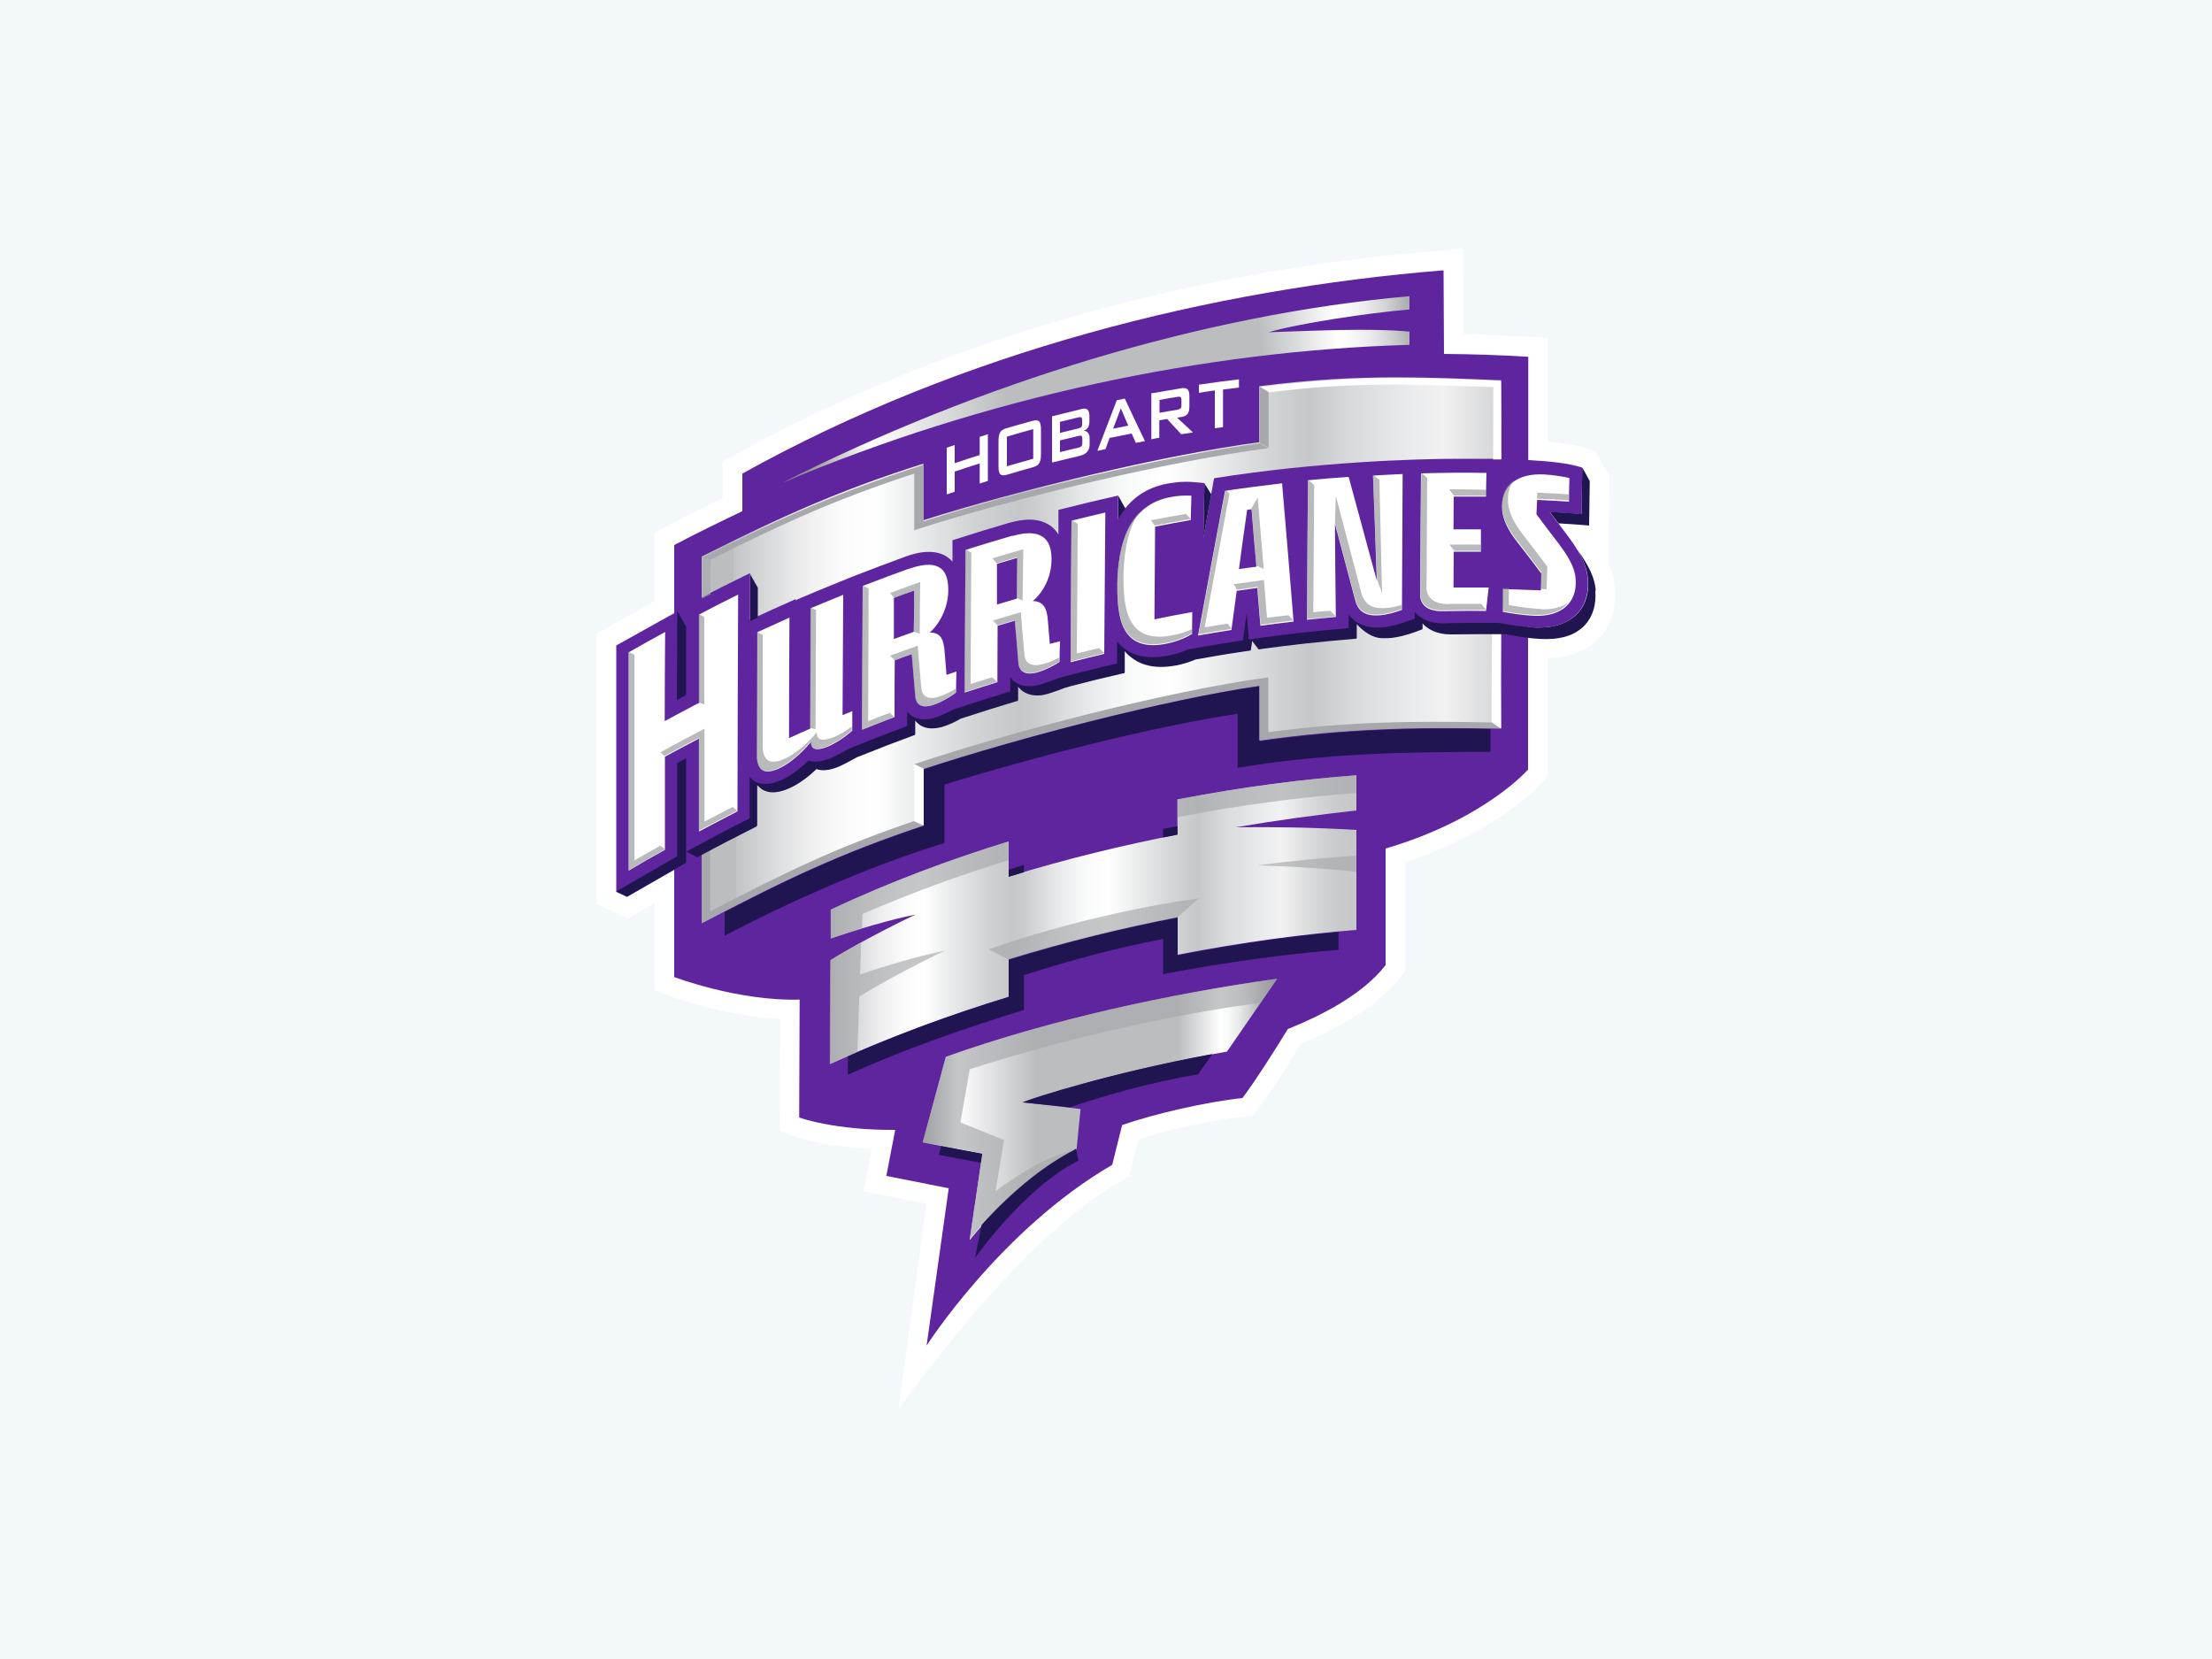<svg viewBox="0 0 100 75" xmlns:xlink="http://www.w3.org/1999/xlink" xmlns="http://www.w3.org/2000/svg"><defs><linearGradient gradientUnits="userSpaceOnUse" gradientTransform="translate(0 4482) scale(1 -1)" y2="4447.06" x2="71.01" y1="4447.06" x1="33.28" id="d"><stop stop-color="#bbbdbf" offset="0"></stop><stop stop-color="#c3c4c6" offset="0"></stop><stop stop-color="#dddedf" offset=".05"></stop><stop stop-color="#f0f0f1" offset=".09"></stop><stop stop-color="#fbfbfb" offset=".13"></stop><stop stop-color="#fff" offset=".17"></stop><stop stop-color="#f1f2f2" offset=".2"></stop><stop stop-color="#d1d2d4" offset=".29"></stop><stop stop-color="#c5c7c9" offset=".34"></stop><stop stop-color="#cbccce" offset=".36"></stop><stop stop-color="#e7e8e9" offset=".42"></stop><stop stop-color="#f8f9f9" offset=".47"></stop><stop stop-color="#fff" offset=".52"></stop><stop stop-color="#d0d2d3" offset=".65"></stop><stop stop-color="#c5c7c9" offset=".69"></stop><stop stop-color="#d9dadc" offset=".74"></stop><stop stop-color="#eaebec" offset=".81"></stop><stop stop-color="#f1f1f2" offset=".85"></stop><stop stop-color="#ededee" offset=".86"></stop><stop stop-color="#d7d8d9" offset=".91"></stop><stop stop-color="#c9cbcd" offset=".95"></stop><stop stop-color="#c5c7c9" offset=".99"></stop><stop stop-color="#c5c7c9" offset="1"></stop></linearGradient><linearGradient xlink:href="#d" y2="4459.43" x2="70.89" y1="4459.43" x1="33.16" id="e"></linearGradient><linearGradient gradientUnits="userSpaceOnUse" gradientTransform="translate(0 4482) scale(1 -1)" y2="4466.3" x2="65.22" y1="4462.8" x1="36.26" id="f"><stop stop-color="#929497" offset="0"></stop><stop stop-color="#fff" offset=".1"></stop><stop stop-color="#f2f2f3" offset=".14"></stop><stop stop-color="#bbbdbf" offset=".32"></stop><stop stop-color="#bbbdbf" offset=".72"></stop><stop stop-color="#fff" offset=".84"></stop><stop stop-color="#f9fafa" offset=".86"></stop><stop stop-color="#ebebec" offset=".89"></stop><stop stop-color="#d2d3d5" offset=".92"></stop><stop stop-color="#bbbdbf" offset=".94"></stop><stop stop-color="#797b7d" offset="1"></stop></linearGradient><linearGradient xlink:href="#d" y2="4440.42" x2="61.54" y1="4440.42" x1="37.76" id="g"></linearGradient><linearGradient xlink:href="#f" y2="4431.86" x2="57.74" y1="4431.86" x1="41.71" id="h"></linearGradient></defs><g style="isolation:isolate;"><g id="b"><g id="c"><rect style="fill:#f3f8fb;" height="75" width="100"></rect><path style="fill:#fff;" d="M41.9,54.42l-2.86-.57.37-1.91c-2.24-.11-3.52-.57-3.58-.59l-.58-.22.02-5.07c-2.59-.13-4.99-1.03-5.1-1.07l-.58-.22v-3.93l-1.2.69-1.42-.67v-12.22l2.62-1.46v-3.1l.48-.25c.84-.44,1.71-.88,2.6-1.3v-1.66l.45-.25c9.23-5.14,20.32-8.36,32.07-9.3l.95-.08.02,3.87c1,.02,2,.06,2.98.12l.83.05v4.68c.79.07,1.38.18,1.84.33l.32.11.63,1.12s-.05,3.67-.05,3.95c.18.39.27.76.3,1.13.07.88-.17,1.65-.69,2.22-.55.6-1.37.92-2.35.93v5.34l-.22.25c-.08.09-1.99,2.25-6.22,3.64v4.92l-.19.24c-1.1,1.42-3.01,2.42-4.52,3.05-.62,1.01-1.32,2.1-1.94,2.93l-.23.32-.39.04c-1.37.14-3.34.56-4.79,1.02l-.42,1.69-.33.19c-4.6,2.49-10.1,10.34-10.1,10.34l1.27-9.34h-.01Z"></path><path style="fill:#5f259f;" d="M28.36,40.54l2.12-1.22v4.85s2.9,1.1,5.67,1.02l-.02,5.33s1.57.58,4.34.56l-.4,2.08,2.82.56-1,7.11s3.36-5.25,8.39-8.17l.45-1.8c1.47-.51,3.81-1.05,5.44-1.22.63-.85,1.35-1.98,2.05-3.12,1.45-.58,3.38-1.54,4.42-2.89v-5.27c4.49-1.32,6.44-3.57,6.44-3.57v-6.44c.12.01.24.02.35.02h.15c.75,0,1.34-.22,1.74-.65.35-.39.51-.92.46-1.55-.06-.71-.45-1.36-1.03-2.11-.23-.3-.46-.61-.69-.91.41.02.82.05,1.23.08l.21.02.03-2.11c-.6-.2-1.47-.29-2.44-.34v-4.67c-1.27-.08-2.53-.12-3.81-.13l-.02-3.78c-10.5.85-21.76,3.66-31.7,9.19v1.7c-1.03.49-2.06.99-3.08,1.53v3.08l-2.62,1.46v11.14l.49.23h0Z"></path><path style="fill:#211551;" d="M56.95,33.5v-2.48c-4.26.61-11.02,2.38-15.19,3.76v2.56c-3.5,1.17-5.85,2.26-9,3.89v1.07c2.78-1.46,6.49-3.14,9.94-4.19v-2.64c3.73-1.16,9.44-2.64,13.25-3.2v2.44c3.92-.65,7.51-.72,11.43-.72,0-.34,0-.69,0-1.03-3.64-.07-6.74.03-10.43.55Z"></path><path style="fill:url(#d);" d="M66.81,28.64c-.38,0-.77,0-1.15.01h-.05c-.08,0-.17,0-.24-.01-.41-.04-.75-.18-1-.43-.02-.02-.04-.04-.06-.07v.28l-.32.12c-.3.12-.8.25-1.22.28h-.27c-.45,0-.87-.33-1.17-.64v.66l-.18.02c-1.37.11-2.75.26-4.12.45l-.12.02s-.22-.29-.3-.39l-.06.44-.15.02c-.77.11-1.55.24-2.32.38h-.01c-.28.12-.59.21-.88.27-.15.03-.3.05-.45.06-.09,0-.18.01-.26.01-.54,0-1-.15-1.35-.44-.1-.08-.19-.18-.28-.29v1l-.16.03c-.76.17-1.53.36-2.28.56l-.25.07s-.54.21-.8.28c-.08.02-.15.04-.23.05-.09.02-.18.02-.25.02-.33,0-.55-.12-.67-.21-.04-.03-.11-.11-.19-.19v.64l-.14.04c-.74.22-1.49.46-2.23.7l-.22.07c-.23.13-.48.25-.71.33-.08.03-.15.05-.23.07-.12.03-.23.04-.34.04-.28,0-.48-.09-.59-.17-.06-.04-.13-.1-.19-.19v.65l-.13.05c-.74.28-1.49.56-2.21.85l-.28.11s-.58.32-.83.43c-.09.04-.18.07-.26.09-.16.05-.3.07-.44.07-.11,0-.22-.02-.31-.05-.27.25-.71.63-1.19.85-.1.05-.19.08-.28.11-.18.06-.35.09-.5.09-.19,0-.36-.04-.5-.14-.05-.03-.13-.11-.21-.19v1.86l-.12.06c-.79.4-1.59.81-2.38,1.24v3.11c3.7-1.94,6.15-3.13,10.02-4.42v-2.56c4.17-1.37,10.92-3.14,15.19-3.76v2.48c3.86-.55,7.07-.62,10.92-.54,0-1.39-.01-2.83,0-4.3-.35,0-.7,0-1.05,0h0Z"></path><path style="fill:url(#e);" d="M35.96,27.14l.22-.1c.74-.32,2.38-.98,2.38-.98.79-.31,1.59-.61,2.38-.9.17-.06.33-.11.47-.14.2-.05.4-.07.58-.07.34,0,.63.08.86.25.08.06.15.12.21.19,0-.28,0-.97,0-.97l.14-.04c.8-.26,1.61-.51,2.41-.74.17-.05.33-.08.48-.11.15-.02.3-.04.44-.04.4,0,.74.11,1,.31.14.11.24.23.32.37v-1.12s.16-.04.16-.04c.76-.19,1.53-.38,2.3-.55l.24-.06v1.07s.03-.06.04-.09c.51-.84,1.23-1.34,2.2-1.52.17-.03.35-.05.54-.07.09,0,.19-.01.28-.01.09,0,.18,0,.27.01.13.01.25.02.38.03l.19.02-.05,2.48.46-2.56.03-.14c4.66-.74,9.08-.88,11.1-.88.61,0,1.26,0,1.88,0v-.07c0-1.18,0-2.35-.01-3.48-1.73-.07-3.24-.13-4.72-.13-1.97,0-3.9.1-6.21.4v2.53c-4.26.57-11.01,2.19-15.19,3.53v-2.56c-3.81,1.22-6.36,2.36-10.02,4.2v1.85c.63-.33,1.26-.65,1.9-.96l.29-.14s0,1.52,0,2.11c.68-.32,1.37-.63,2.05-.93h.02Z"></path><path style="fill:#fff;" d="M67.86,17.22c-4.03-.16-6.88-.25-10.92.28.13.08.27.16.4.24,3.78-.48,6.4-.37,10.17-.24,0,1.06,0,2.16-.01,3.27h.37c0-1.21,0-2.39-.01-3.55"></path><path style="fill:#fff;" d="M67.43,32.65c.14.1.29.19.43.29-.01-1.39-.01-2.83,0-4.3h-.41c-.01,1.38-.02,2.73-.02,4.01"></path><g style="mix-blend-mode:multiply; opacity:.65;"><path style="fill:#a6a8ab;" d="M32.12,25.29c-.13-.03-.25-.06-.38-.08v1.85c.13-.07.25-.13.38-.19v-1.57"></path></g><path style="fill:#a6a8ab;" d="M32.1,41.21v-2.77c-.12.07-.24.13-.37.19v3.11c3.7-1.94,6.15-3.13,10.02-4.42-.14-.07-.28-.13-.43-.2-3.59,1.22-5.78,2.3-9.23,4.09Z"></path><path style="fill:#211551;" d="M71.29,23.22c-.4-.03-.82-.06-1.23-.08.23.3.46.6.69.91-.1-.13-.2-.26-.3-.39.39.02.79.05,1.18.08l.21.02.03-2.01-.34-.62-.03,2.11-.21-.02Z"></path><path style="fill:#211551;" d="M72.14,26.69c-.04-.55-.3-1.11-.84-1.85.27.45.45.87.49,1.33.06.63-.11,1.17-.46,1.55-.39.42-.99.65-1.74.65h-.15c-.28-.01-.61-.04-.96-.09-.2-.03-.4-.06-.58-.1-.06-.01-.19-.02-.19-.02h-.18c-.26,0-.51,0-.77,0-.48,0-.97,0-1.45.02h-.06c-.08,0-.16,0-.23-.01-.41-.04-.75-.18-1-.43-.02-.02-.04-.04-.06-.06v.28s-.25.1-.32.12c-.32.12-.8.26-1.22.29h-.29c-.5-.03-.9-.23-1.16-.59v.61l-.18.02c-1.37.12-2.75.27-4.12.47l-.21.03s-.07-.86-.1-1.19l-.17,1.23-.15.02c-.77.12-1.56.25-2.32.39h-.01c-.28.12-.59.22-.87.27-.15.03-.3.05-.45.07-.09,0-.18.01-.27.01-.54,0-.99-.14-1.34-.43-.1-.08-.19-.18-.28-.28v1l-.16.03c-.76.18-1.53.37-2.28.57l-.25.07s-.54.21-.79.28c-.08.02-.15.04-.23.05-.09.02-.18.02-.26.02-.33,0-.55-.11-.67-.21-.06-.04-.13-.11-.19-.19v.64l-.14.04c-.74.23-1.49.46-2.23.71l-.22.07c-.23.13-.48.25-.71.33-.08.03-.15.05-.23.07-.12.03-.24.04-.35.04-.28,0-.48-.09-.59-.17-.06-.04-.13-.11-.19-.18v.65l-.13.05c-.74.28-1.48.56-2.21.86l-.28.11s-.58.33-.83.43c-.09.04-.18.07-.26.09-.16.05-.31.07-.44.07-.11,0-.22-.02-.3-.05-.27.25-.71.64-1.18.86-.1.04-.19.08-.28.11-.18.06-.35.09-.5.09-.19,0-.35-.04-.5-.13-.08-.05-.15-.12-.21-.19v1.87l-.11.06c-.82.41-1.65.85-2.46,1.29l-.29.16.49.26.13-.07c.81-.44,1.64-.87,2.46-1.28l.11-.06v-1.86c.09.08.17.15.22.19.14.09.31.14.5.14.15,0,.32-.03.5-.09.09-.03.18-.07.28-.11.48-.22.92-.59,1.19-.85.09.03.2.05.31.05.13,0,.28-.02.44-.07.08-.02.17-.06.26-.09.25-.11.83-.43.83-.43l.28-.11c.72-.29,1.47-.58,2.21-.85l.13-.05v-.65c.07.09.14.14.19.19.11.08.3.17.59.17.11,0,.22-.02.34-.04.07-.02.15-.04.23-.07.23-.08.48-.19.71-.33l.22-.07c.74-.24,1.49-.48,2.23-.7l.14-.04v-.64c.08.09.15.16.19.19.13.09.34.21.67.21.08,0,.17,0,.25-.02.07-.01.15-.03.23-.05.25-.07.8-.28.8-.28l.25-.07c.76-.2,1.53-.39,2.28-.56l.15-.03v-1c.09.11.18.2.29.28.35.29.81.44,1.35.44.08,0,.17,0,.26-.01.14-.01.29-.03.45-.06.29-.06.59-.15.87-.27h.01c.77-.14,1.55-.27,2.32-.38l.15-.02.06-.44c.08.1.3.39.3.39l.12-.02c1.37-.19,2.75-.34,4.12-.45l.19-.02v-.66c.29.32.71.64,1.16.64h.27c.42-.02.92-.17,1.22-.28l.32-.12v-.28s.04.04.06.07c.25.24.59.39,1,.43.08,0,.16.01.24.01h.05c.38,0,.77-.01,1.15-.01.36,0,.72,0,1.07,0h.18c.06,0,.12.01.18.03.17.03.37.07.58.1.34.05.67.08.96.09h.17c.74,0,1.33-.22,1.72-.64.35-.39.51-.92.46-1.55"></path><path style="fill:#211551;" d="M27.86,40.3l.49.23,2.67-1.53v-4.72c-.14.07-.28.15-.41.22v4.21l-2.75,1.59h0Z"></path><path style="fill:#211551;" d="M31.02,31.43v-3.09l-.4-.72-.02,4.03c.14-.07.28-.15.41-.22Z"></path><path style="fill:#a6a8ab;" d="M67.86,32.95c-.14-.1-.29-.19-.43-.29-3.58-.07-6.51-.04-10.09.44v-2.48c-4.55.62-11.57,2.44-16.01,3.93l.43.21c4.17-1.37,10.92-3.14,15.19-3.76v2.48c3.86-.55,7.07-.62,10.92-.54h0Z"></path><path style="fill:#fff;" d="M41.33,37.12c.14.07.28.13.43.2v-2.56c-.15-.07-.27-.15-.43-.21v2.57Z"></path><path style="fill:#a6a8ab;" d="M41.76,23.56v-2.55c-3.81,1.22-6.36,2.36-10.02,4.2.13.03.25.06.38.09,3.41-1.7,5.67-2.73,9.21-3.89v2.56c4.44-1.44,11.48-3.12,16.01-3.71-.13-.08-.27-.15-.4-.22-4.26.57-11.01,2.19-15.19,3.53h0Z"></path><path style="fill:#a6a8ab;" d="M56.95,17.49v2.53c.13.07.27.15.4.22v-2.52c-.13-.08-.27-.16-.4-.24h0Z"></path><path style="fill:#fff;" d="M41.09,25.71c-.7.25-1.39.51-2.09.78-.01,2.16-.02,4.33-.03,6.5.49-.19.97-.39,1.47-.57,0-.86,0-1.71.01-2.57.25-.09.51-.19.77-.28.05.64.11,1.27.16,1.9.04.48.4.54.84.39.36-.13.76-.36,1-.55,0-.32.01-.63.02-.95-.15.05-.3.1-.45.15-.03-.37-.06-.72-.09-1.09-.04-.51-.18-.84-.67-.82.49-.44.91-1.25.83-2.15-.04-.46-.22-1.28-1.75-.74M41.32,28.56c-.3.11-.6.22-.91.33v-1.86c.3-.11.61-.23.92-.33,0,.62-.01,1.24-.02,1.86M31.59,31.78c-.51.27-1.03.54-1.54.82,0-1.34.01-2.69.02-4.03-.55.3-1.1.61-1.65.92v9.87c.54-.32,1.09-.64,1.64-.94v-4.21c.51-.28,1.02-.55,1.54-.82v4.2c.58-.31,1.16-.61,1.74-.91,0-3.27.02-6.53.03-9.8-.59.29-1.18.59-1.76.9,0,1.34,0,2.68,0,4.01M45.76,24.22c-.7.2-1.4.42-2.11.64-.01,2.15-.03,4.3-.04,6.45.49-.16.99-.32,1.48-.47,0-.85.01-1.7.01-2.55.26-.08.52-.15.78-.23.06.64.11,1.27.16,1.9.04.48.41.56.85.44.37-.11.76-.3,1.01-.48,0-.31.01-.62.02-.93-.15.04-.3.08-.46.12-.03-.37-.06-.72-.09-1.08-.04-.51-.18-.84-.68-.86.49-.4.91-1.18.84-2.09-.04-.45-.23-1.29-1.76-.85M45.98,27.06c-.3.09-.61.18-.91.27,0-.61,0-1.23,0-1.84.31-.09.62-.18.92-.27l-.02,1.85M36.65,27.49c0,1.81-.01,3.63-.02,5.45-.32.14-.64.28-.96.43,0-1.82.01-3.64.02-5.45-.49.22-.97.44-1.45.66,0,1.9-.01,3.79-.02,5.69.07.77.58.66,1.02.46.54-.25,1.12-.81,1.43-1.2,0,.03,0,.06,0,.09.03.35.42.27.76.13.38-.16.84-.48,1.1-.72v-.88c-.15.06-.29.12-.44.18.01-1.81.02-3.63.03-5.44-.49.2-.98.4-1.48.61M62.24,26.24c-.42-1.56-.85-3.12-1.27-4.68-.61.04-1.22.09-1.84.15-.02,2.1-.03,4.2-.05,6.31.44-.05.87-.09,1.31-.13-.02-1.4-.03-2.81-.04-4.21.3,1.13.6,2.27.9,3.4.14.61.53.77,1.08.74.33-.02.75-.13,1.05-.25.01-2.05.02-4.1.03-6.14-.44.02-.89.04-1.34.07.06,1.58.12,3.16.17,4.75M70.93,22.67c0-.35.01-.71.02-1.06-.28-.07-.78-.14-1.12-.16-1.19-.07-2.01.47-1.92,1.62.04.45.29.93.64,1.38.38.49.76.98,1.13,1.48,0,.25-.01.5-.02.76-.57-.02-1.14-.04-1.71-.06,0,.34,0,.69-.01,1.03.4.08.96.16,1.44.18,1.22.04,1.94-.6,1.85-1.68-.04-.55-.38-1.09-.9-1.76-.29-.38-.59-.77-.87-1.15.01-.22.02-.44.03-.65.49.02.97.05,1.46.08ZM64.2,26.94c.03.4.32.7,1.02.69.66-.01,1.31-.02,1.96-.01.04-.35.08-.71.12-1.06h-1.59c0-.54.01-1.08.01-1.62h1.23v-1.01h-1.24c0-.49.01-.98.01-1.48.49,0,.97,0,1.46,0,0-.36.01-.71.02-1.07-.98-.02-1.97-.01-2.96.02-.02,1.84-.03,3.69-.04,5.54M54.17,28.73c.5-.09,1-.17,1.5-.25.08-.59.16-1.18.24-1.77.31-.04.62-.09.93-.13.05.57.09,1.14.14,1.71.5-.07,1-.13,1.5-.19-.17-2.09-.34-4.16-.52-6.25-.86.1-1.72.21-2.58.34-.41,2.17-.81,4.35-1.22,6.54ZM56.37,23.05c.07-.01.14-.02.21-.03.07.87.14,1.74.22,2.6-.27.03-.53.07-.79.11.12-.9.24-1.79.37-2.68ZM48.39,29.94c.51-.13,1.02-.26,1.53-.38.02-2.13.03-4.26.05-6.39-.51.12-1.02.24-1.53.37-.02,2.13-.03,4.27-.04,6.41M52.21,23.81c.54-.11,1.08-.2,1.62-.3.01-.37.02-.73.03-1.1-.25-.02-.64,0-.93.06-.82.15-1.4.57-1.82,1.25-.57.95-.66,2.49-.57,3.56.08.92.37,2.19,2.19,1.82.41-.08.86-.25,1.16-.44,0-.33.01-.66.01-.99-.57.1-1.14.21-1.71.33.01-1.39.02-2.79.03-4.19Z"></path><g style="mix-blend-mode:multiply; opacity:.55;"><path style="fill:#808184;" d="M28.68,38.9v-9.3c-.08-.04-.17-.08-.25-.13v9.87c.54-.32,1.09-.64,1.64-.95-.07-.06-.15-.11-.22-.16-.39.22-.77.44-1.16.66Z"></path><path style="fill:#808184;" d="M46.23,27.14c.01-.77.02-1.54.03-2.31-.46.13-.93.27-1.39.41.06.07.12.15.19.22.31-.09.62-.18.92-.27,0,.61-.01,1.23-.02,1.85.09.03.18.07.27.11"></path><path style="fill:#808184;" d="M41.58,28.64c0-.77.01-1.55.02-2.33-.45.16-.91.33-1.36.5.06.07.12.14.17.22.3-.11.61-.22.92-.33,0,.62-.01,1.24-.02,1.86.09.03.18.06.27.09"></path><path style="fill:#808184;" d="M31.84,31.84c0-1.32,0-2.63,0-3.95-.09-.04-.17-.09-.26-.14,0,1.34,0,2.67,0,4.01.09.03.17.06.25.08"></path><path style="fill:#808184;" d="M36.87,32.96c0-1.8.02-3.59.02-5.38-.09-.04-.18-.08-.26-.12,0,1.81-.02,3.63-.02,5.45.09.02.17.03.26.05Z"></path><path style="fill:#808184;" d="M53.61,23.23c-.53.09-1.05.19-1.58.29.06.08.12.17.18.24.54-.11,1.08-.2,1.62-.3-.08-.08-.15-.16-.23-.24Z"></path><path style="fill:#808184;" d="M69.67,25.87c0,.25-.01.5-.02.76.09,0,.18,0,.27.01.01-.34.02-.69.03-1.03-.38-.5-.76-.99-1.13-1.48-.35-.45-.6-.93-.64-1.38-.04-.44.06-.79.27-1.05-.39.27-.6.7-.54,1.31.04.45.29.93.64,1.38.38.49.76.98,1.13,1.48"></path><path style="fill:#808184;" d="M66.97,24.62c-.48,0-.96-.01-1.44,0,.07.09.14.19.22.28h1.23v-.27"></path><path style="fill:#808184;" d="M69.49,22.27c0,.09,0,.18-.01.27.49.02.97.05,1.46.08v-.27c-.49-.03-.97-.06-1.45-.08"></path><path style="fill:#808184;" d="M62.48,26.84c-.04-1.71-.08-3.43-.12-5.15-.1-.08-.19-.15-.29-.23.06,1.58.12,3.15.18,4.73.08.22.16.43.24.65"></path><path style="fill:#808184;" d="M56.85,22.51c-.09.15-.18.31-.27.47.07.87.14,1.74.22,2.6.11.04.22.09.33.14-.09-1.07-.18-2.13-.27-3.21Z"></path><path style="fill:#808184;" d="M65.52,22.13c.07.09.14.19.22.28.49,0,.97,0,1.46,0v-.27c-.56-.01-1.12-.02-1.68-.02"></path><path style="fill:#808184;" d="M62.61,27.49c-.55.03-.93-.13-1.08-.74-.38-1.44-.76-2.89-1.14-4.33-.01.41-.03.81-.04,1.22.3,1.13.6,2.27.9,3.4.14.61.53.77,1.08.74.33-.02.75-.13,1.05-.25v-.19c-.25.08-.53.14-.76.15Z"></path><path style="fill:#808184;" d="M57.28,27.93c-.05-.57-.09-1.14-.14-1.71-.46.06-.91.13-1.37.19.05.08.1.17.15.25.31-.04.62-.09.93-.13.05.57.09,1.14.14,1.71.5-.07,1-.13,1.49-.19-.08-.08-.15-.16-.23-.24-.33.04-.66.08-.98.12"></path><path style="fill:#808184;" d="M54.46,28.36c.37-2.02.75-4.03,1.12-6.04-.06-.06-.12-.12-.18-.18-.4,2.17-.81,4.35-1.22,6.54.5-.09,1-.17,1.5-.25-.06-.08-.12-.16-.18-.24-.35.06-.7.11-1.05.17"></path><path style="fill:#808184;" d="M59.37,27.68c.02-1.92.03-3.83.04-5.75-.09-.08-.19-.17-.28-.25-.02,2.1-.03,4.2-.05,6.31.44-.04.87-.09,1.31-.13-.08-.08-.17-.17-.25-.25-.26.02-.51.04-.77.07Z"></path><path style="fill:#808184;" d="M31.85,37.14c0-1.4,0-2.8,0-4.2-.67.35-1.33.7-2,1.07.07.06.13.12.19.17.51-.28,1.02-.55,1.54-.82v4.2c.58-.31,1.16-.61,1.74-.91-.07-.06-.13-.12-.2-.17-.43.22-.85.44-1.27.66"></path><path style="fill:#808184;" d="M69.65,27.53c-.47-.02-1.03-.1-1.44-.18,0-.25,0-.51,0-.76h-.28c0,.34,0,.69-.01,1.03.4.08.97.16,1.44.18.7.03,1.23-.17,1.54-.55-.32.21-.74.32-1.26.29"></path><path style="fill:#808184;" d="M53.01,28.72c-1.83.36-2.11-.91-2.19-1.83-.09-1.07,0-2.61.57-3.55.04-.07.08-.13.13-.19-.15.15-.29.33-.41.53-.57.95-.66,2.49-.57,3.56.08.92.37,2.19,2.19,1.82.41-.08.86-.25,1.16-.44v-.18c-.27.12-.58.23-.88.28"></path><path style="fill:#808184;" d="M65.51,27.31c-.7.01-.98-.29-1.02-.69.01-1.67.02-3.34.03-5.01-.09-.08-.18-.17-.27-.25-.02,1.85-.03,3.69-.04,5.54.03.4.32.7,1.02.69.65-.01,1.31-.02,1.96-.02-.08-.09-.15-.18-.23-.27h-1.45"></path><path style="fill:#808184;" d="M39.25,32.59c0-2,.01-3.99.02-5.99-.09-.04-.18-.08-.27-.12-.01,2.17-.02,4.33-.03,6.5.49-.19.97-.39,1.47-.57-.07-.06-.14-.12-.22-.18-.33.12-.65.24-.97.37Z"></path><path style="fill:#808184;" d="M42.49,31.48c-.43.15-.8.09-.84-.39-.06-.64-.11-1.27-.16-1.9-.42.15-.84.3-1.25.45.07.07.14.14.2.21.25-.09.51-.19.77-.28.05.64.11,1.27.16,1.9.04.48.4.54.84.39.36-.13.76-.36,1-.55v-.18c-.22.14-.48.27-.72.35"></path><path style="fill:#808184;" d="M37.69,33.32c-.34.14-.73.22-.76-.13,0-.03,0-.06,0-.09-.32.39-.9.95-1.43,1.19-.44.2-.96.31-1.02-.46,0-1.71,0-3.42,0-5.13-.09-.05-.17-.09-.26-.14,0,1.9-.01,3.79-.02,5.69.07.77.58.66,1.02.46.54-.25,1.12-.81,1.43-1.2,0,.03,0,.06,0,.09.03.35.42.28.76.13.38-.16.84-.48,1.1-.72v-.17c-.25.19-.56.38-.82.49"></path><path style="fill:#808184;" d="M47.16,30.02c-.44.12-.81.04-.85-.44-.06-.63-.11-1.27-.16-1.9-.42.12-.84.24-1.26.37.07.07.14.15.2.22.26-.08.52-.15.78-.23.05.64.11,1.27.16,1.9.04.48.41.56.85.44.37-.11.76-.3,1.01-.48v-.18c-.22.12-.48.24-.73.3"></path><path style="fill:#808184;" d="M43.88,30.92c.01-1.98.02-3.96.03-5.94-.09-.05-.18-.09-.27-.14-.01,2.15-.03,4.3-.04,6.45.49-.16.98-.32,1.48-.47-.08-.07-.15-.14-.23-.2-.33.1-.65.2-.97.3"></path><path style="fill:#808184;" d="M48.68,29.55c.02-1.96.03-3.92.04-5.87-.09-.06-.18-.12-.28-.18-.02,2.13-.03,4.27-.04,6.4.51-.13,1.02-.25,1.53-.38-.08-.07-.17-.14-.25-.22-.33.08-.66.16-1,.24"></path></g><path style="fill:url(#f);" d="M63.72,15.59v-.6c-1.91-.17-4.39-.03-6.37.03,1.35-.4,4.49-.87,6.37-1.03v-.6c-9.32.82-19.45,3.93-28.36,8.44,9.14-3.87,19.1-5.98,28.36-6.24Z"></path><path style="fill:url(#g);" d="M61.31,35.05c-2.31.17-5.07.51-8.08,1.09v1.59c-2.42.47-5.01,1.09-7.63,1.9v-1.59c-2.67.82-5.39,1.84-8.04,3.08v1.31c1.11-.39,2.8-.89,3.82-1.08-1.37.65-2.95,1.5-3.83,2.05-.01,1.64-.02,3.51-.02,4.7,2.67-1.22,5.4-2.22,8.08-3.04v-1.7c2.63-.81,5.21-1.43,7.63-1.9v1.7c2.98-.58,5.74-.94,8.08-1.12v-4.52c-1.98-.12-3.79-.14-5.45-.12,1.81-.31,3.63-.56,5.45-.76v-1.58h0Z"></path><path style="fill:url(#h);" d="M43.84,56.03l.57-3.87-2.7-.51c.35-1.29.7-2.58,1.05-3.87,4.8-1.71,10.14-2.85,14.98-3.53l-2.27,3.29c-4.99.87-8.81,2.12-9.23,2.3.61.07,2.17.23,2.61.3-.03.26-.18,1.83-.18,1.83-2.72,1.36-4.82,4.08-4.82,4.08h0Z"></path><path style="fill:#211551;" d="M42.55,51.81c-.03.13-.07.27-.11.4l1.9.36.06-.41-1.85-.35h0Z"></path><path style="fill:#211551;" d="M48.36,50.06c1.48-.5,3.61-1.13,5.8-1.49l.65-.92c-4.67.86-8.18,2.01-8.58,2.18.46.06,1.48.15,2.13.23"></path><path style="fill:#211551;" d="M44.37,55.39l-.29,1.48s2.21-3.16,4.67-4.4c0,0-.08-.41-.1-.54-1.9.95-3.5,2.56-4.29,3.45"></path><g style="mix-blend-mode:multiply; opacity:.65;"><path style="fill:#a6a8ab;" d="M57.74,44.24c-4.84.68-10.18,1.83-14.98,3.53-.35,1.29-.7,2.58-1.05,3.87l2.7.51-.57,3.87s2.06-2.67,4.74-4.04c-1.34.31-2.75,1.26-3.57,1.86l.38-2.3-1.97-.8.42-2.4c1.26-.42,6.93-2.18,13.1-3l.06-.03.75-1.08h0Z"></path></g><path style="fill:#211551;" d="M34.26,26.57l-.34-.6s0,1.52,0,2.11c.11-.06.23-.11.34-.15v-1.35"></path><path style="fill:#211551;" d="M54.4,24.33l.36-1.98-.31-.5-.05,2.48Z"></path><path style="fill:#211551;" d="M50.56,22.41v1.07s.02-.06.04-.09c.09-.14.18-.27.28-.39l-.32-.58h0Z"></path><path style="fill:#fff;" d="M42.8,20.24c.12-.04.24-.08.36-.12v.82c.38-.13.75-.25,1.13-.37v-.82c.12-.04.24-.08.37-.12,0,.7,0,1.41,0,2.11-.12.04-.24.08-.37.12v-.91c-.38.12-.75.24-1.13.37v.91c-.12.04-.24.08-.36.12,0-.71,0-1.42,0-2.12Z"></path><path style="fill:#fff;" d="M45.53,19.35c.38-.11.76-.22,1.14-.32.29-.08.39,0,.39.39v1.11c0,.4-.09.52-.39.6-.38.11-.76.21-1.14.33-.29.08-.39.01-.39-.39v-1.11c0-.4.09-.53.39-.61ZM46.71,20.74v-1.34c-.4.11-.8.22-1.19.34v1.34c.4-.12.8-.23,1.19-.34Z"></path><path style="fill:#fff;" d="M47.56,18.82c.45-.11.89-.22,1.34-.33.24-.06.35.03.35.33v.25c0,.2-.09.35-.27.41.18-.01.28.12.28.34v.27c0,.28-.15.45-.46.52-.41.1-.83.2-1.24.3,0-.7,0-1.4,0-2.11M47.92,19.91v.53c.28-.07.55-.14.83-.2.12-.03.18-.07.18-.23v-.16c0-.15-.05-.18-.18-.14-.28.07-.55.13-.83.2ZM47.92,19.07v.5c.28-.07.55-.13.83-.2.11-.03.17-.07.17-.19v-.2c0-.12-.06-.14-.17-.11-.28.07-.55.13-.83.2"></path><path style="fill:#fff;" d="M50.5,18.09c.12-.02.23-.05.35-.07.3.64.6,1.28.91,1.92-.14.03-.28.06-.41.08-.06-.14-.13-.28-.19-.42-.33.07-.66.13-1,.2-.06.17-.12.33-.18.5-.12.03-.24.06-.37.08.29-.76.59-1.53.88-2.29ZM51.01,19.25c-.11-.26-.23-.53-.34-.79-.12.31-.23.62-.35.92.23-.05.46-.09.69-.14"></path><path style="fill:#fff;" d="M52.07,17.78c.45-.08.9-.15,1.35-.23.24-.04.35.06.35.35v.49c0,.29-.11.42-.35.46-.07.01-.14.02-.21.03.24.22.49.45.72.67-.18.03-.35.06-.53.08-.21-.23-.43-.46-.64-.69-.12.02-.23.04-.35.06v.79c-.12.02-.24.04-.36.07v-2.09M52.42,18.08v.58c.27-.05.55-.09.82-.14.11-.02.17-.06.17-.19v-.25c0-.14-.05-.16-.17-.14-.28.04-.55.09-.82.14Z"></path><path style="fill:#fff;" d="M55.29,19.31c-.12.02-.24.03-.37.05v-1.71c-.24.03-.48.07-.72.11v-.37c.6-.09,1.21-.17,1.81-.24v.37c-.24.03-.49.06-.72.09v1.71"></path><path style="fill:#211551;" d="M53.23,37.35c-.22.04-.44.08-.65.12v.39c.22-.04.44-.09.65-.13v-.38h0Z"></path><path style="fill:#211551;" d="M53.23,41.47c-2.42.47-5.01,1.1-7.63,1.9v1.7c-2.41.74-4.86,1.62-7.27,2.68v.84c2.49-1.14,5.46-2.17,7.96-2.93v-1.58c2.45-.76,4.03-1.19,6.29-1.63v1.59c2.78-.54,5.74-.93,7.93-1.1v-.81c-2.16.2-4.63.54-7.27,1.06v-1.7h0Z"></path><path style="fill:#211551;" d="M46.29,39.43v-.33c-.23.07-.46.14-.69.22v.32c.23-.07.46-.14.69-.21"></path><g style="mix-blend-mode:multiply; opacity:.65;"><path style="fill:#a6a8ab;" d="M61.31,38.68c-1.5.1-2.99.25-4.49.44,1.37.04,2.85.12,4.49.29v-.73Z"></path><path style="fill:#a6a8ab;" d="M53.23,36.94c3-.58,5.77-.92,8.08-1.09v-.8c-2.31.17-5.07.51-8.08,1.09v.8Z"></path><path style="fill:#a6a8ab;" d="M53.23,41.47l.97-.86c-5.2.72-9.51,2.31-9.51,2.31l.91.46c2.63-.81,5.21-1.43,7.63-1.9h0Z"></path><path style="fill:#a6a8ab;" d="M37.52,48.11c.41-.19.83-.37,1.24-.55l.09-2.51c.87-.54,2.47-1.41,3.86-2.07-1.02.19-2.72.69-3.83,1.07l.05-1.44c-.54.3-1.03.58-1.4.81-.01,1.63-.02,3.48-.02,4.67v.03h0Z"></path><path style="fill:#a6a8ab;" d="M37.55,41.12v1.31c.41-.14.91-.3,1.42-.46l.02-.65c2.19-.95,4.41-1.76,6.6-2.43v-.85c-2.67.82-5.39,1.84-8.04,3.08Z"></path></g></g></g></g></svg>